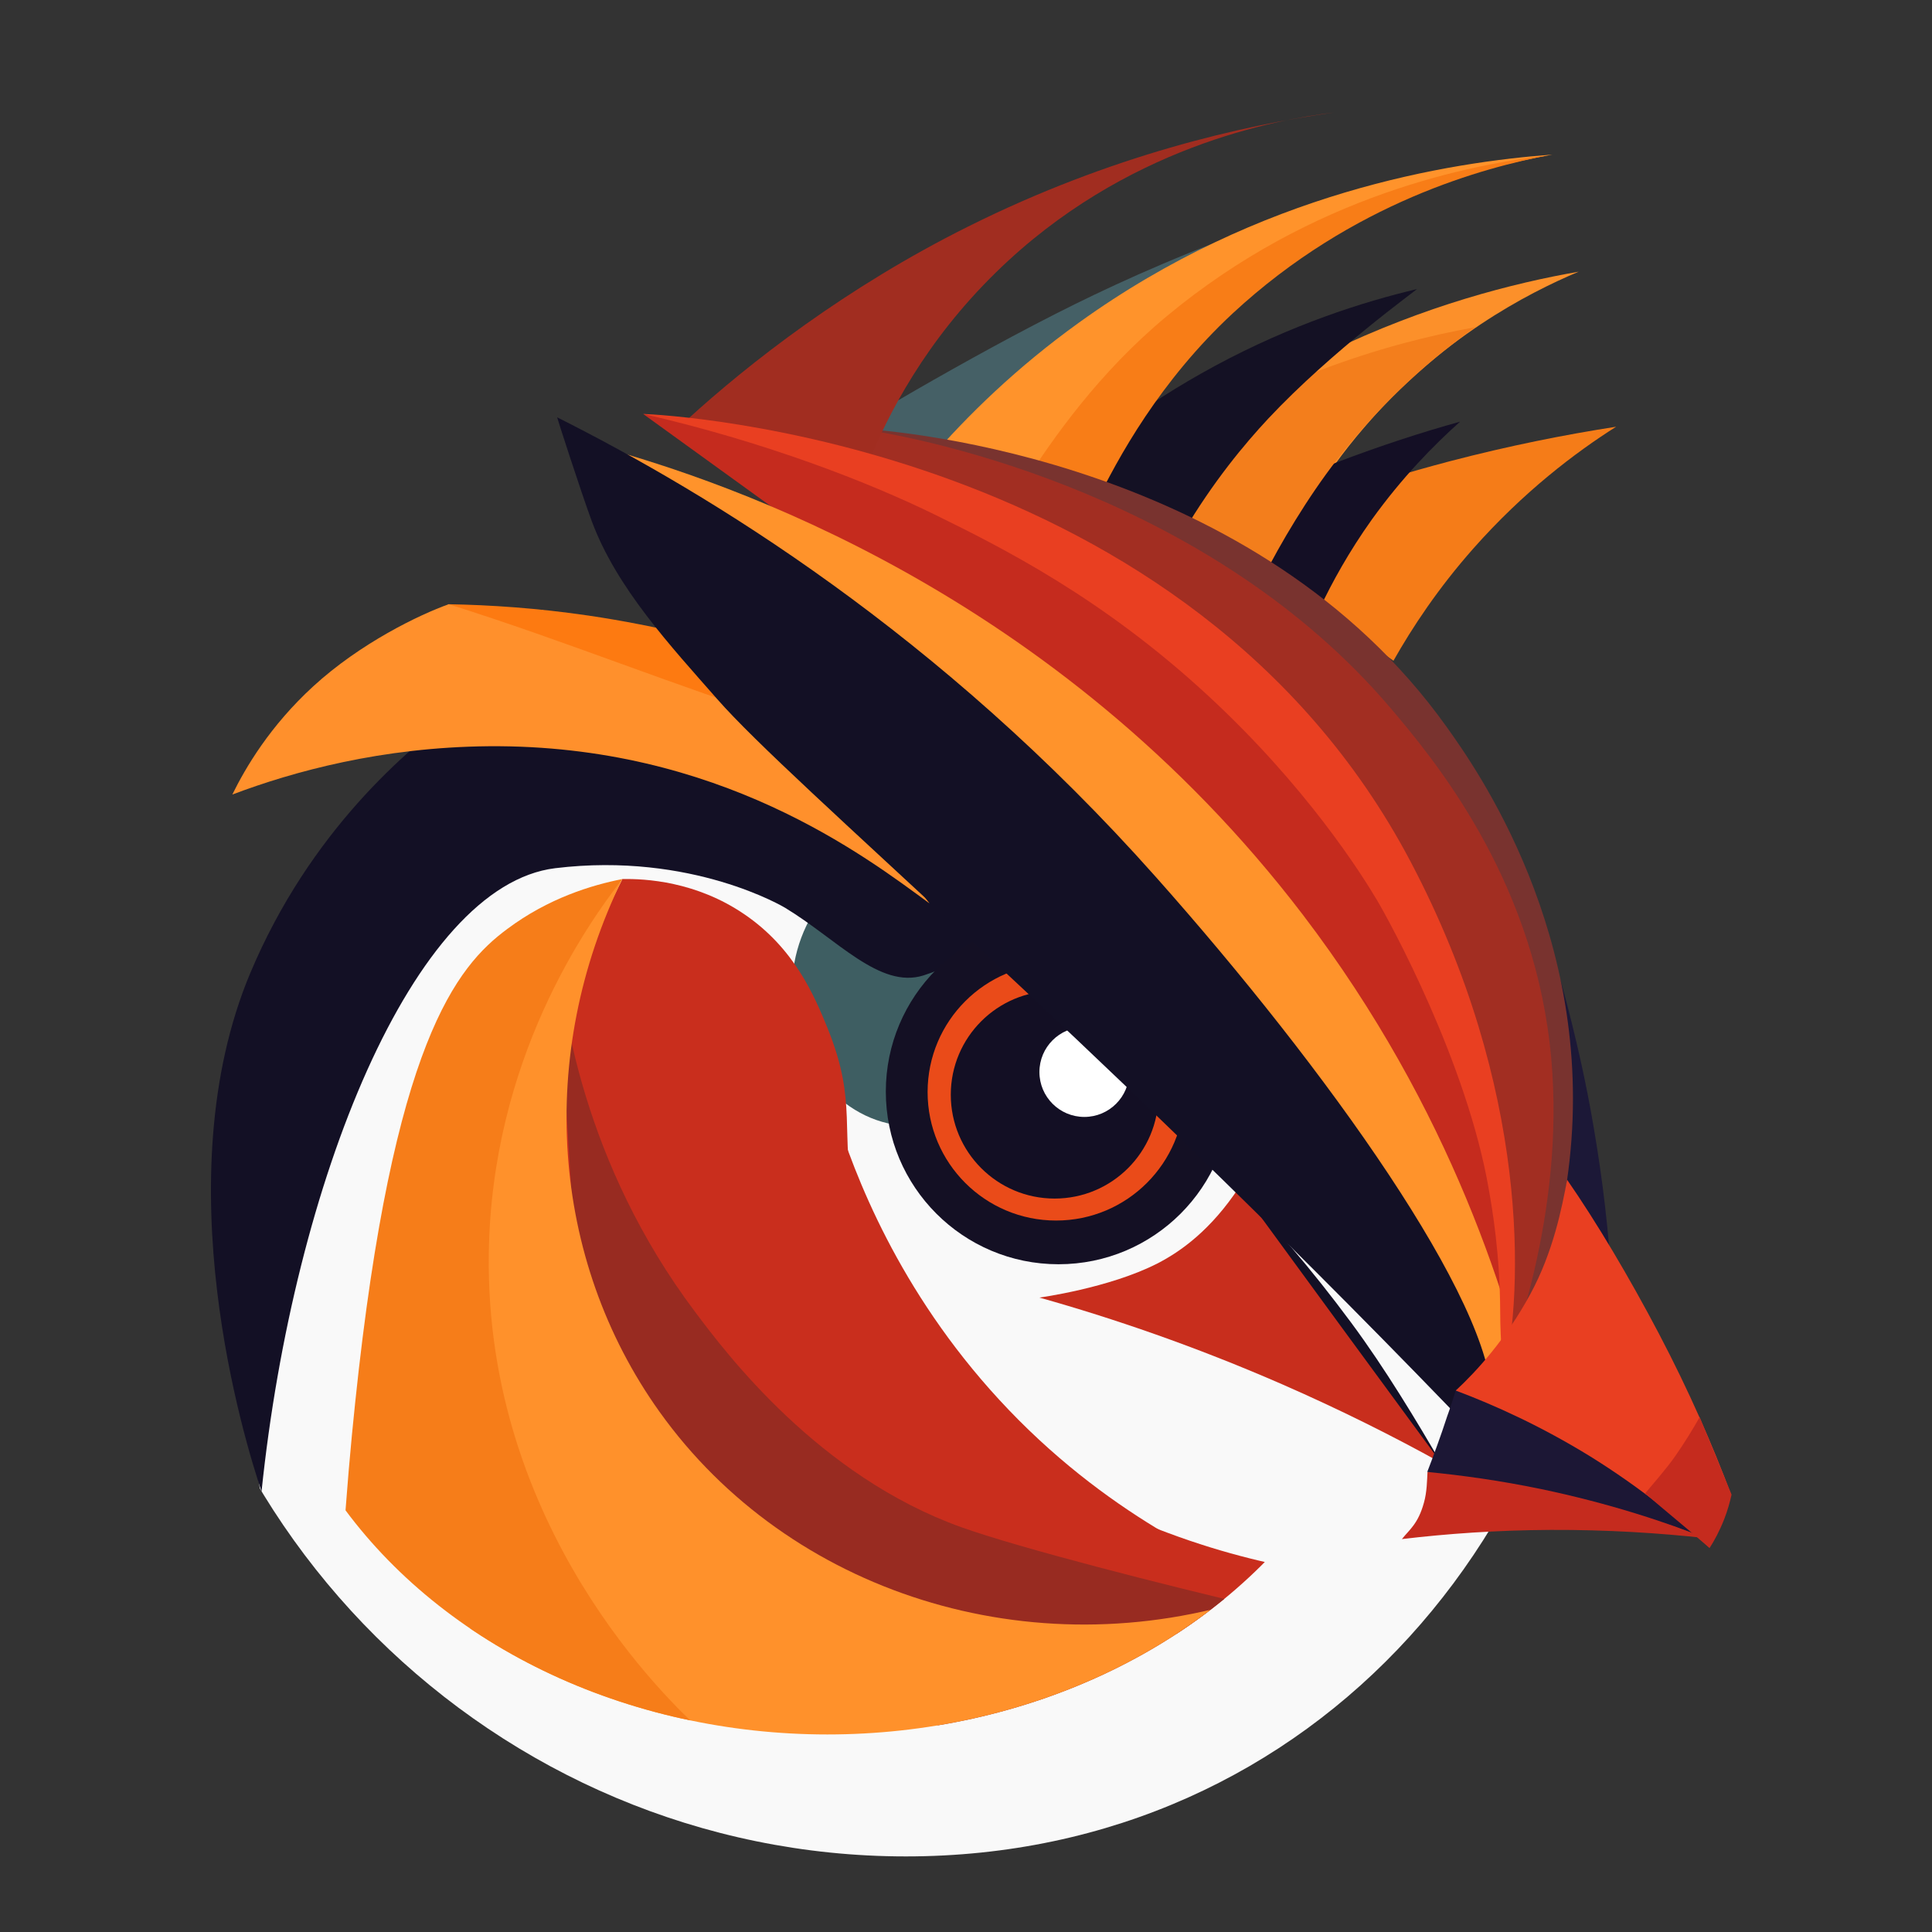 <?xml version="1.0" encoding="utf-8"?>
<!-- Generator: Adobe Illustrator 28.0.0, SVG Export Plug-In . SVG Version: 6.00 Build 0)  -->
<svg version="1.1" xmlns="http://www.w3.org/2000/svg" xmlns:xlink="http://www.w3.org/1999/xlink" x="0px" y="0px"
	 viewBox="0 0 800 800" style="enable-background:new 0 0 800 800;" xml:space="preserve">
<rect x="0" y="0" width="800" height="800" fill="#333333" stroke="none"/>
<style type="text/css">
	.st0{display:none;}
	.st1{display:inline;fill:#FFFFFF;}
	.st2{clip-path:url(#SVGID_00000139253433017555358970000012098370973153135748_);fill:#F9F9F9;}
	.st3{fill:#456066;}
	.st4{fill:#FC902A;}
	.st5{fill:#F57C18;}
	.st6{fill:#140F25;}
	.st7{fill:#F37E1C;}
	.st8{fill:#141124;}
	.st9{fill:#FF932B;}
	.st10{fill:#F87D17;}
	.st11{fill:#131025;}
	.st12{fill:#C82E1D;}
	.st13{fill:#3E5E62;}
	.st14{fill:#FD7A11;}
	.st15{fill:#FF902C;}
	.st16{fill:#141024;}
	.st17{fill:#EA4B19;}
	.st18{fill:#130F24;}
	.st19{fill:#FFFFFF;}
	.st20{fill:#1C1837;}
	.st21{display:none;fill:#1C1837;}
	.st22{fill:#79332F;}
	.st23{fill:#A22E22;}
	.st24{fill:#C52B1E;}
	.st25{fill:#A12D20;}
	.st26{fill:#E93F21;}
	.st27{clip-path:url(#SVGID_00000140693893076451586820000003035259787920591775_);fill:#C92E1D;}
	.st28{clip-path:url(#SVGID_00000140693893076451586820000003035259787920591775_);fill:#982B21;}
	.st29{clip-path:url(#SVGID_00000140693893076451586820000003035259787920591775_);fill:#FF912B;}
	.st30{clip-path:url(#SVGID_00000140693893076451586820000003035259787920591775_);fill:#F67D19;}
	.st31{fill:#1C1735;}
</style>
<g id="head" class="st0">
	<path class="st1" d="M95.6,427.2c0-159.1,129.6-291.5,283.5-291.5s263.7,132.4,263.7,291.5S532.9,711.8,379.1,711.8
		S95.6,586.3,95.6,427.2z"/>
</g>
<g id="Skin">
	<g>
		<defs>
			<path id="SVGID_1_" d="M63.3,455.7c0-175,142.6-320.6,311.8-320.6s290,145.6,290,320.6s-120.8,313-290,313S63.3,630.6,63.3,455.7
				z"/>
		</defs>
		<clipPath id="SVGID_00000045581041796018186300000001342085207016336262_">
			<use xlink:href="#SVGID_1_"  style="overflow:visible;"/>
		</clipPath>
		<polygon style="clip-path:url(#SVGID_00000045581041796018186300000001342085207016336262_);fill:#F9F9F9;" points="393.2,327.8 
			225.5,357.8 224.9,252.5 90,505.2 128.9,750.8 397.2,810.1 600.5,701.7 657.5,540.5 532.1,434 371.7,384.3 		"/>
	</g>
</g>
<g id="Popre">
	<path class="st3" d="M529.3,90.9c-35.5,12.2-63.8,25-84.1,35c-45.8,22.6-97.1,54-97.1,54l0,0l66.4,18.6L529.3,90.9z"/>
	<path class="st4" d="M653.7,112.5c-27,4.7-63.5,14-103.5,33.3c-39.2,18.8-68.7,41-89,58.7l67.6,29.4c7.2-16.1,18.4-36.4,36-56.8
		C596.3,140.2,632.3,121.5,653.7,112.5z"/>
	<path class="st5" d="M669.2,176.7c-21.3,3.3-44.4,7.9-68.9,14.3c-35.7,9.4-67.2,20.7-94.3,32.2c23.7,16.8,47.3,33.6,71,50.4
		c7.8-13.8,18.5-30,33.1-46.5C630.9,203.6,652.3,187.4,669.2,176.7z"/>
	<path class="st6" d="M604.6,174.6c-15.9,4.4-33.1,10-51.2,16.9c-24.4,9.4-45.9,19.8-64.6,29.9c19.2,10.2,38.4,20.5,57.6,30.7
		c5.2-11,12.2-23.7,21.6-36.9C580.5,197.8,593.5,184.5,604.6,174.6z"/>
	<path class="st7" d="M610.8,135.5c-18.9,3.4-40.8,8.9-64.4,17.9c-40.7,15.5-72,35.9-93.9,52.9c24.3,9.5,46.4,22.9,70.8,32.4
		c6.7-13.3,18.1-32.7,30.5-48.6C573.4,164.9,594.3,147.3,610.8,135.5z"/>
	<path class="st8" d="M586.7,119.7c-22.3,5.3-51.7,14.6-83.6,31.8c-30,16.2-53,34.3-69.3,49.3c18.6,6.7,37.3,13.3,55.9,20
		c12.7-21.5,25.7-37,35.4-47.4C551.6,145.1,586.9,119.9,586.7,119.7C586.7,119.7,586.7,119.7,586.7,119.7z"/>
	<path class="st9" d="M642.9,64c-42.9,3.2-121,15.5-196,69.5c-25.9,18.6-46.3,38.5-62.1,56.8l51.1,12.7c13.1-21.1,34-48.9,65.8-74.8
		C556.2,83.7,613,69.3,642.9,64z"/>
	<path class="st10" d="M641.2,64.3c-31.5,3.7-97.6,16.2-158.4,66.9c-27.7,23.1-46.6,49.9-59.3,69.8c9.9,2.9,19.8,5.8,29.6,8.8
		c9.9-20.6,27.4-52.2,57.3-80C560.3,83.5,615.5,69.2,641.2,64.3z"/>
</g>
<g id="Guneh">
	<path class="st11" d="M510.9,490.1c15.5,16.2,32.1,35.3,48.6,57.6c14.3,19.3,27.1,40.8,37.2,58c-1.6,0-5.5-5.4-7.1-5.4l-74.3-98.3
		L510.9,490.1z"/>
	<path class="st12" d="M513.1,491.6c-11.6,17.6-24.1,26.6-33.9,31.6c-20,10.2-48.8,14.1-48.8,14.1l0,0
		c30.6,8.6,64.5,20.2,100.5,35.9c24,10.5,46,21.5,65.8,32.5C568.8,567.7,540.9,529.7,513.1,491.6z"/>
</g>
<g id="Back_yal">
	<ellipse class="st13" cx="377.7" cy="410.1" rx="49.8" ry="56.2"/>
	<path class="st11" d="M408.5,380.9c-13.8-16.8-44.1-49.3-94.3-70c-54.7-22.6-103.2-18.8-124.8-15.8c-20.1,14.6-61,48.8-85.8,107.9
		c-35.8,85.4-2.3,193.8,4.7,214.6c13.3-128.2,62.8-250.9,121.6-258.1c56.7-6.9,95.2,16.4,95.2,16.4c21.5,13,39.2,33.7,57.3,28
		c8.6-2.7,18.8-8,21.9-13.9"/>
	<path class="st14" d="M185.8,250.2c17.3,0.3,36.8,1.6,57.9,4.7c29.1,4.3,54.6,10.9,75.7,17.9c10.4,15.1,20.8,30.1,31.2,45.2
		l-178.4-58.4c2.2-1.7,4.5-3.4,7-5.2C181.5,252.9,183.7,251.5,185.8,250.2z"/>
	<path class="st15" d="M96.2,329c5.5-11.2,15.6-28.4,33.5-44.8c19.5-17.9,44-29.7,56.1-34c48.8,15.3,93.1,33.7,141.9,49l57.2,74.9
		c-26.6-19.5-87.1-65.9-182.6-65.1C158.1,309.4,121.6,319.4,96.2,329z"/>
</g>
<g id="Eye">
	<circle class="st16" cx="438.3" cy="452" r="71.5"/>
	<circle class="st17" cx="437.3" cy="452.2" r="53.2"/>
	<circle class="st18" cx="436.7" cy="453.3" r="43"/>
	<circle class="st19" cx="449" cy="443.9" r="18.6"/>
</g>
<g id="Hair">
	<path class="st20" d="M646.2,405.9c4.4,15.9,9.1,35.2,12.5,54c4,22,6.6,42.6,8,61.4c-7,3.2-14,6.3-21,9.5L626.6,466L646.2,405.9z"
		/>
	<path class="st21" d="M700.1,426.7c0,0,11.7,22.4,14.2,32.3c7.7,30.4,3.8,48.4,2.3,62.2c-5.4,49.4-31.1,84.2-42.2,97
		c-4.1-59.9-8.3-119.7-12.4-179.6C662,438.7,700.1,426.7,700.1,426.7z"/>
	<path class="st22" d="M354.8,177.4c19,1,165.8,13.5,244.3,123.7c11.9,16.7,61.2,85.8,50.8,179.6c-4.8,43.8-20.9,77.2-32.4,96.8
		C600.3,316.5,354.8,177.4,354.8,177.4z"/>
	<path class="st23" d="M354.8,177.4c31.6,4.3,147.2,29,221,115.8c18.1,21.3,57.7,69.1,65.9,138.9c7.7,65.2-14.8,125.3-21.1,141.6
		c-1.2,3.2-2.3,5.8-3,7.5C601.8,445,400.9,236.4,356.5,189.5C350.7,183.4,354.8,177.4,354.8,177.4z"/>
	<path class="st24" d="M266.3,171.4c22.2,2.6,248.1,32.9,330.5,213.1c22.5,49.2,28.7,97.2,28.6,136.3c-1.4,18.7-2.8,37.4-4.1,56.1
		C550.6,476.1,479.8,375.3,409,274.6C361.5,240.2,313.9,205.8,266.3,171.4z"/>
	<path class="st25" d="M552.2,46.6c-37.8,5.4-92,17.6-151.3,47.2c-50.4,25.1-90.7,56.5-116.5,80.1l75,18.1
		c8.3-20.4,23.8-50.7,53.1-79.3C465.7,60.6,528.7,49.5,552.2,46.6z"/>
	<path class="st9" d="M249.6,185.3c50.2,13.9,187.4,59.2,289.9,193.5c61.6,80.8,86.4,161.9,97.1,211.6
		c-17.4-2.8-44.7-34.7-62.1-37.5L276.7,234.7L249.6,185.3z"/>
	<path class="st11" d="M230.7,172.8c62.9,31.6,158.4,89.6,247.7,190.1c71.1,79.9,140,176.6,139.3,217.2c-10.8,6.5-6.1-3.1-16.9,3.4
		c-153.4-158.8-272.5-258.3-303.8-294c-19.3-22-41.7-46-52-73.8C240.6,203.8,230.6,172.8,230.7,172.8
		C230.7,172.8,230.7,172.8,230.7,172.8z"/>
	<path class="st26" d="M622.8,569.1c8-34.6,10.7-118.6-38.7-212.3c-91.6-173.7-307.2-185-317.7-185.4c49.8,11.4,92.8,28,120.9,41.8
		c27.7,13.6,69.3,34.4,113.2,75.1c40.5,37.5,63.2,73.5,69.6,84.3c5.4,9,37.4,67.5,46.4,120c1.5,8.5,4.6,26.7,4.7,50.8
		C621.2,554.6,622.5,570.2,622.8,569.1z"/>
</g>
<g id="Cheek">
	<g>
		<defs>
			<ellipse id="SVGID_00000101825417613779615450000005947063548411015323_" cx="342.6" cy="521.2" rx="235.1" ry="197"/>
		</defs>
		<clipPath id="SVGID_00000061452710454186222920000017677388612037198735_">
			<use xlink:href="#SVGID_00000101825417613779615450000005947063548411015323_"  style="overflow:visible;"/>
		</clipPath>
		<path style="clip-path:url(#SVGID_00000061452710454186222920000017677388612037198735_);fill:#C92E1D;" d="M257.7,364l-20,40.3
			c-3,12.8-23.4,106.9,39.2,188.2c48.7,63.3,129.4,95.2,210.8,84c14.6,6.9,31.1,5.9,42.9-3c10.3-7.7,13.4-18.7,14.3-22.6
			c-15.7-2.5-37.1-7.1-61.4-16.2c-16.8-6.3-37.4-14-58-29c-7.3-5.3-58-43.2-71.5-106.5c-6.6-31.2,1.4-42-11.3-73.4
			c-5.5-13.5-13.7-33-34.3-47.1C288.3,364.9,267.1,363.8,257.7,364z"/>
		<path style="clip-path:url(#SVGID_00000061452710454186222920000017677388612037198735_);fill:#982B21;" d="M230.2,388.8
			c2.3,29,11.4,92.9,57.6,154.4c12.9,17.2,51.1,68,110.3,89.2c24.3,8.7,84.5,24,121.6,32.7c0,0,0,0,0,0l-80.2,67l-192.4-66.6
			L230.2,388.8z"/>
		<path style="clip-path:url(#SVGID_00000061452710454186222920000017677388612037198735_);fill:#FF912B;" d="M257.7,364
			c-35.5,72.6-29.9,157.2,15.4,220.6c53.6,75,153.9,107,246.6,76.8c-26.2,17-63.1,36.7-109.9,49.7c-90.3,25.1-167.7,11.6-207.4,1.5
			c-24-71.7,8.9-169.9-15.1-241.6C229.6,426.2,215.3,408.8,257.7,364z"/>
		<path style="clip-path:url(#SVGID_00000061452710454186222920000017677388612037198735_);fill:#F67D19;" d="M257.7,364
			c-14.8,19-54.2,74.8-55.3,155.1c-1.6,113.8,75.1,185.8,87.7,197.3c25.5,18.4,36.9,30.7,34.3,36.9c-5.4,12.5-67.1,0.7-185.2-35.4
			c0.6-55.6,4.2-102.4,7.9-137.4c15.6-148.9,42-180.3,62.9-195.8C227.1,371.9,245,366.5,257.7,364z"/>
		<path style="clip-path:url(#SVGID_00000061452710454186222920000017677388612037198735_);fill:#C92E1D;" d="M347.3,465.3
			c9.5,29.2,30,78,74.5,122.7c22.4,22.5,45.2,38.1,64,48.9c-14.4,6.4-14.2-1.5-28.6,4.9l-87-62.1l-50.8-74.9
			C328.7,491.6,338,478.4,347.3,465.3z"/>
	</g>
</g>
<g id="Beak">
	<path class="st24" d="M706.3,636.9c-19.1-2.1-40.6-3.5-64.1-3.4c-22.6,0.1-43.2,1.6-61.7,3.8c3.1-3.9,6.7-6.3,9.1-15
		c1.3-4.5,1.3-9.5,1.5-12.8c18.7,0.3,38.3,3.4,59.4,8.9C671.6,623.9,690.3,630.4,706.3,636.9z"/>
	<path class="st31" d="M603,575.1c15.3,5,33.8,12.6,53.6,24c22.2,12.8,39.5,26.8,52.2,38.7c-19.8-7.9-43.4-15.5-70.6-21.2
		c-16.9-3.5-32.7-5.7-47.2-7.1c2.8-7.3,5.6-14.9,8.2-22.9C600.6,582.8,601.8,578.9,603,575.1z"/>
	<path class="st26" d="M648.9,488.5c12.2,17.6,25.7,40.3,38,63.7c12.5,23.8,22.3,46.3,29.9,66.6c-1.2,4.7-3,10-5.6,15.5
		c-1.1,2.3-2.2,4.5-3.4,6.5c-12.4-11.6-28.7-24.9-49.1-37.6c-20.6-12.7-39.9-21.4-55.9-27.4c8.7-8.1,20.7-21.2,30.8-39.8
		C643.2,518.4,646.8,499.9,648.9,488.5z"/>
	<path class="st24" d="M703.8,586.8c-2.9,5.1-6.3,10.7-10.3,16.4c-3.5,5-8.9,11.1-12.3,15.2c8.5,7.3,18.2,15.2,26.7,22.6
		c2-3.1,4.1-7,6-11.8c1.5-3.8,2.4-7.2,3.1-10.3C712.6,608.2,708.2,597.5,703.8,586.8"/>
</g>
</svg>
